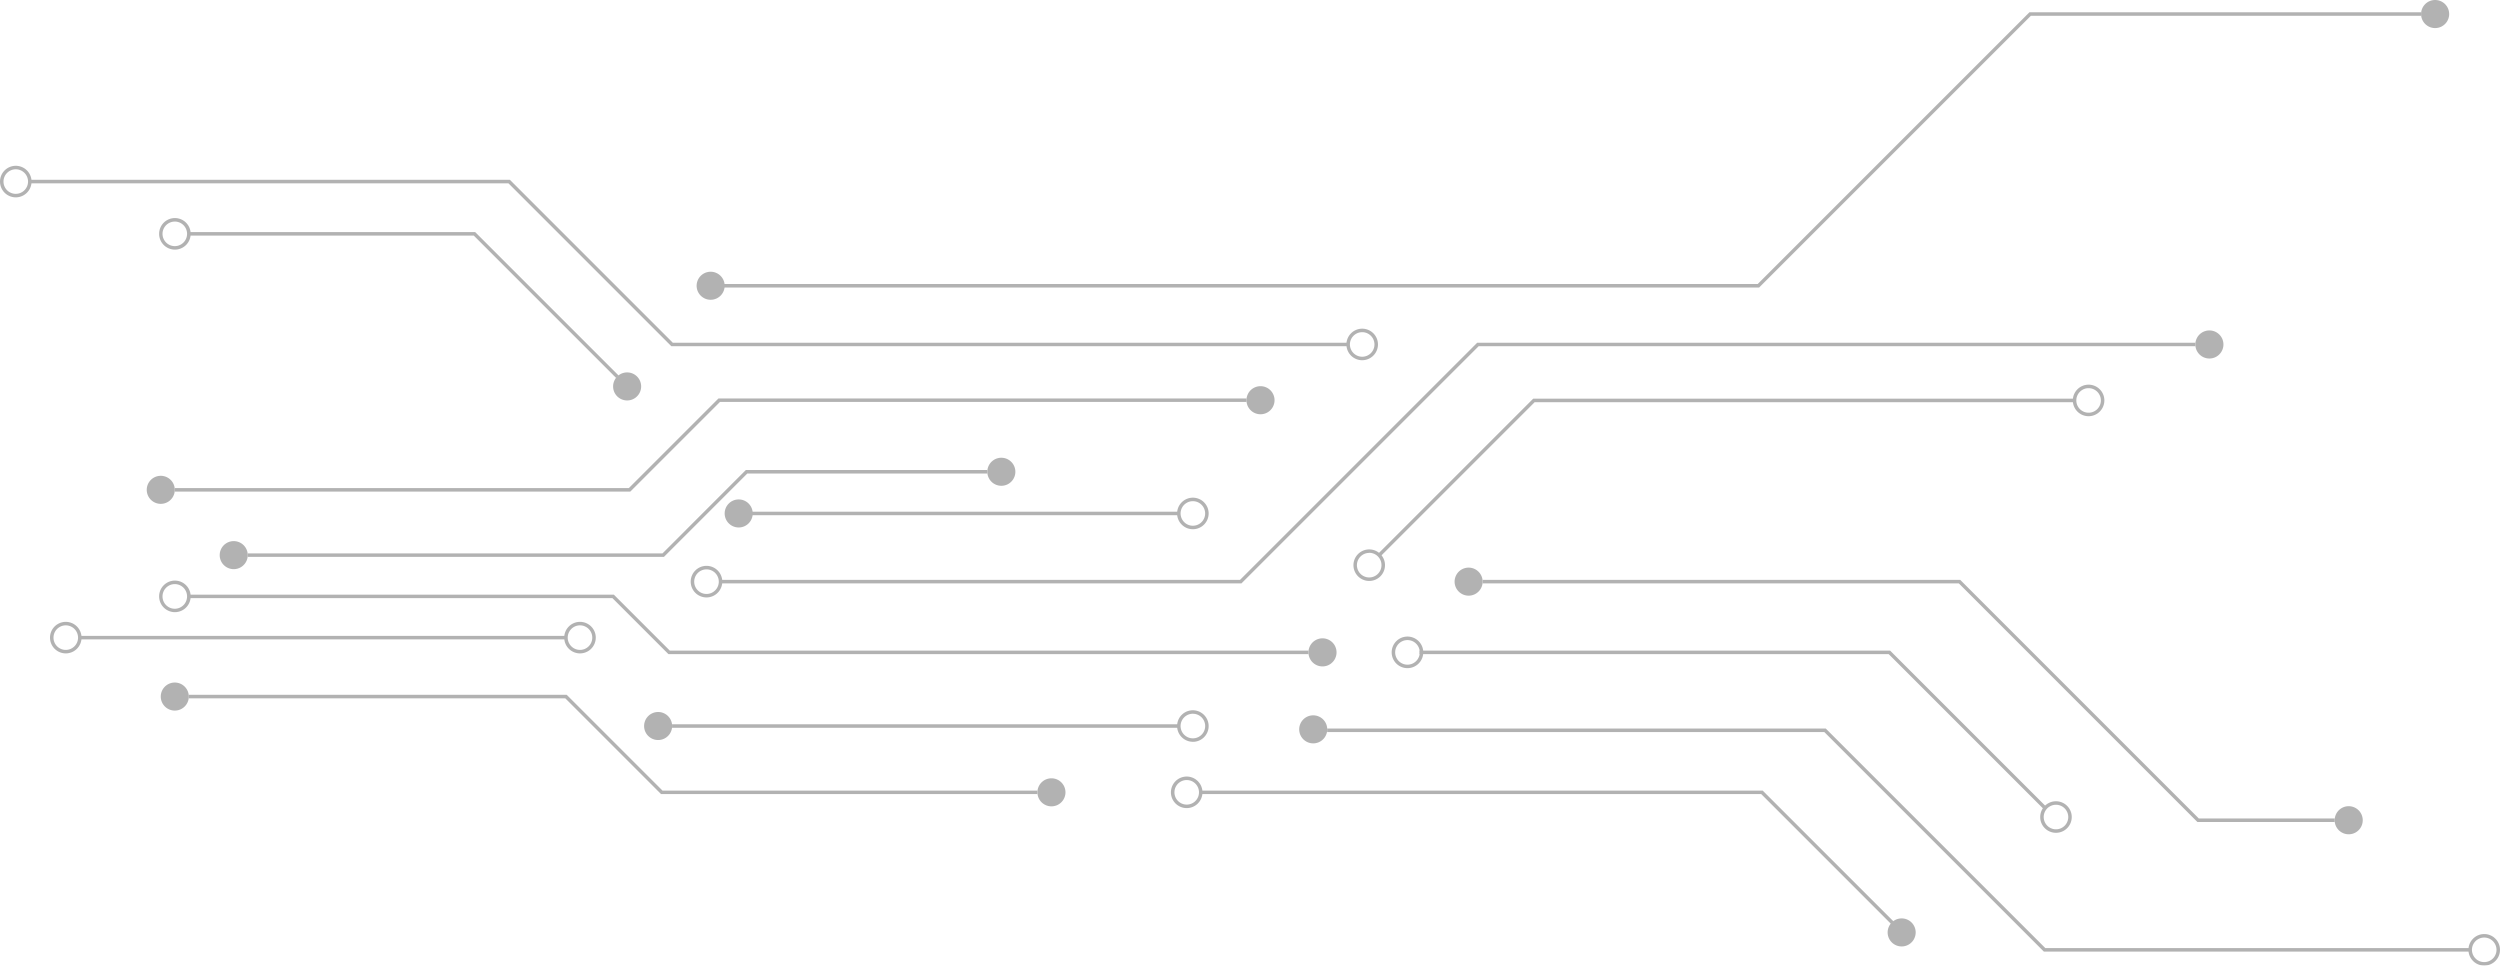 <svg xmlns="http://www.w3.org/2000/svg" viewBox="0 0 1169.53 451.72"><defs><style>.cls-2{fill:#666}</style></defs><g id="circuit_middle_left" data-name="circuit middle left" style="opacity:.5"><path class="cls-2" d="M612.13 306H312.68l-26.19-26.19H88.33v-1.63h198.83l26.19 26.19h298.78V306zM310.6 260.52H115.9v-1.64h194.02l38.99-39h112.97v1.64H349.59l-38.99 39z"/><path class="cls-2" d="M350.23 239.38h201.25v1.64H350.23zm-312.9 58.09h227.44v1.64H37.33z"/><path class="cls-2" d="M580.76 272.92H336.45v-1.64h243.63l110.97-110.96h335.98v1.64h-335.3L580.76 272.92z"/><path class="cls-2" d="m645.79 260.28-1.16-1.16 72.61-72.61h253.27v1.64H717.92l-72.13 72.13zm-160.48 111.2H309.23l-44.8-44.8H88.33v-1.64h176.78l44.8 44.8h175.4v1.64z"/><path class="cls-2" d="M314.39 338.83h237.09v1.64H314.39zm777.81 45.7h-64.25l-111.6-111.61H693.6v-1.64h223.42l111.61 111.61h63.57v1.64z"/><path class="cls-2" d="M956.22 378.69 883.54 306H664.08v-1.63h220.14l73.16 73.16-1.16 1.16z"/><path class="cls-2" d="M-88.67 345.6a7.39 7.39 0 0 1-7.33-7.38 7.39 7.39 0 0 1 7.38-7.39 7.39 7.39 0 0 1 7.38 7.39 7.39 7.39 0 0 1-7.43 7.38Zm0-13.13a5.76 5.76 0 0 0-5.74 5.75 5.75 5.75 0 0 0 5.74 5.78 5.75 5.75 0 0 0 5.74-5.74 5.75 5.75 0 0 0-5.74-5.79Zm189.56 32.42a7.38 7.38 0 1 1 7.38-7.38 7.39 7.39 0 0 1-7.38 7.38Zm0-13.12a5.74 5.74 0 1 0 5.74 5.74 5.75 5.75 0 0 0-5.74-5.74Zm286.71 54.47a7.38 7.38 0 0 1-4.71-13.06 7.38 7.38 0 0 1 10.39 1 7.37 7.37 0 0 1-5.68 12.08Zm0-13.12a5.71 5.71 0 0 0-3.66 1.32 5.75 5.75 0 1 0 8.09.76 5.7 5.7 0 0 0-3.89-2.05Zm-2.89 44.14a7.38 7.38 0 1 1 4.71-1.7 7.38 7.38 0 0 1-4.71 1.7Zm0-13.12a5.66 5.66 0 0 0-3.65 1.32 5.74 5.74 0 1 0 3.65-1.32Zm-224.63-85.43a7.39 7.39 0 1 1 7.38-7.39 7.4 7.4 0 0 1-7.38 7.39Zm0-13.13a5.75 5.75 0 1 0 5.74 5.74 5.75 5.75 0 0 0-5.74-5.74ZM387.6 306.8a7.38 7.38 0 1 1 7.38-7.38 7.39 7.39 0 0 1-7.38 7.38Zm0-13.12a5.74 5.74 0 1 0 5.74 5.74 5.75 5.75 0 0 0-5.74-5.74Zm79.21-65.94a7.38 7.38 0 1 1 7.38-7.38 7.39 7.39 0 0 1-7.38 7.38Zm0-13.12a5.74 5.74 0 1 0 5.74 5.74 5.75 5.75 0 0 0-5.74-5.74ZM470.09 331a7.38 7.38 0 1 1 7.39-7.38 7.39 7.39 0 0 1-7.39 7.38Zm0-13.12a5.74 5.74 0 1 0 5.74 5.74 5.75 5.75 0 0 0-5.74-5.79Zm336.54-63.95a7.38 7.38 0 1 1 7.38-7.38 7.39 7.39 0 0 1-7.38 7.38Zm0-13.12a5.74 5.74 0 1 0 5.74 5.74 5.75 5.75 0 0 0-5.74-5.74Zm-15.26 208.01a7.38 7.38 0 1 1 7.38-7.38 7.39 7.39 0 0 1-7.38 7.38Zm0-13.12a5.74 5.74 0 1 0 5.74 5.74 5.75 5.75 0 0 0-5.74-5.74Zm200.34 75.24a7.38 7.38 0 1 1 7.38-7.38 7.39 7.39 0 0 1-7.38 7.38Zm0-13.12a5.74 5.74 0 1 0 5.74 5.74 5.75 5.75 0 0 0-5.74-5.74ZM488 371.79a7.39 7.39 0 1 1 7.38-7.38 7.39 7.39 0 0 1-7.38 7.38Zm0-13.13a5.75 5.75 0 1 0 5.74 5.75 5.76 5.76 0 0 0-5.74-5.75Zm-627.67 6.23a7.39 7.39 0 0 1-7.38-7.38 7.39 7.39 0 0 1 7.38-7.38 7.39 7.39 0 0 1 7.38 7.38 7.39 7.39 0 0 1-7.38 7.38Zm0-13.12a5.75 5.75 0 0 0-5.74 5.74 5.74 5.74 0 0 0 5.74 5.74 5.74 5.74 0 0 0 5.74-5.74 5.75 5.75 0 0 0-5.74-5.74Zm-23.39-200.22a7.4 7.4 0 0 1-7.38-7.39 7.39 7.39 0 0 1 7.38-7.38 7.39 7.39 0 0 1 7.38 7.38 7.4 7.4 0 0 1-7.38 7.39Zm0-13.13a5.75 5.75 0 0 0-5.74 5.74 5.74 5.74 0 0 0 5.74 5.74 5.75 5.75 0 0 0 5.74-5.74 5.75 5.75 0 0 0-5.74-5.74ZM-88.67 176a7.39 7.39 0 0 1-7.33-7.39 7.39 7.39 0 0 1 7.38-7.38 7.39 7.39 0 0 1 7.38 7.38 7.39 7.39 0 0 1-7.43 7.39Zm0-13.12a5.75 5.75 0 0 0-5.74 5.74 5.75 5.75 0 0 0 5.74 5.74 5.74 5.74 0 0 0 5.74-5.74 5.74 5.74 0 0 0-5.74-5.75Zm6.56 222.2a6.56 6.56 0 0 1-6.56 6.56 6.56 6.56 0 0 1-6.56-6.56 6.56 6.56 0 0 1 6.56-6.56 6.56 6.56 0 0 1 6.56 6.56Zm27.57-66.16a6.56 6.56 0 0 1-6.56 6.56 6.56 6.56 0 0 1-6.56-6.56 6.56 6.56 0 0 1 6.56-6.56 6.56 6.56 0 0 1 6.56 6.56Zm359.1-39a6.56 6.56 0 1 1-6.56-6.56 6.57 6.57 0 0 1 6.56 6.56Zm-122.87 19.5a6.56 6.56 0 1 1-6.56-6.56 6.56 6.56 0 0 1 6.56 6.56ZM144 398.87a6.56 6.56 0 1 1-6.56-6.57 6.56 6.56 0 0 1 6.56 6.57ZM129.5 240a6.56 6.56 0 1 1-6.56-6.56 6.56 6.56 0 0 1 6.56 6.56Zm-218.17 48.37a6.56 6.56 0 0 1-6.56 6.56 6.56 6.56 0 0 1-6.56-6.56 6.56 6.56 0 0 1 6.56-6.56 6.56 6.56 0 0 1 6.56 6.56Zm257.24-95.47a6.56 6.56 0 1 1-6.56-6.56 6.57 6.57 0 0 1 6.56 6.56Zm286.24 171.51a6.57 6.57 0 1 1-6.56-6.57 6.56 6.56 0 0 1 6.56 6.57Zm68.35-33.09a6.56 6.56 0 1 1-6.56-6.56 6.57 6.57 0 0 1 6.56 6.56ZM975.31 65.78a6.57 6.57 0 1 1-6.57-6.56 6.57 6.57 0 0 1 6.57 6.56Zm-105.6 154.58a6.57 6.57 0 1 1-6.56-6.56 6.56 6.56 0 0 1 6.56 6.56Zm-443.9 26.08a6.57 6.57 0 1 1-6.57-6.56 6.57 6.57 0 0 1 6.57 6.56Zm509.07 196.49a6.57 6.57 0 1 1-6.56-6.56 6.56 6.56 0 0 1 6.56 6.56Zm-209.14 52.49a6.56 6.56 0 1 1-6.56-6.56 6.56 6.56 0 0 1 6.56 6.56ZM328 429.88a6.56 6.56 0 1 1-6.56-6.56 6.56 6.56 0 0 1 6.56 6.56Zm122.46-29.46a6.56 6.56 0 1 1-6.56-6.56 6.56 6.56 0 0 1 6.56 6.56Z" transform="translate(170.44 -59.22)"/><path class="cls-2" d="M1155.59 445.16H956.13L853.44 342.47H620.85v-1.64h233.27l102.69 102.69h198.78v1.64zM294.86 229.97H81.77v-1.64h212.41l41.93-41.93h247.02v1.64H336.79l-41.93 41.93zm335.84-68.01H314.05l-76.2-76.2H13.94v-1.64h224.59l76.2 76.2H630.7v1.64z"/><path class="cls-2" d="M822.95 134.5h-486.5v-1.64h485.82L949.39 5.74h183.24v1.64H950.07L822.95 134.5zm-534.64 42.41-66.7-66.7H88.33v-1.64h133.96l67.18 67.18-1.16 1.16zm596.48 255.46-60.88-60.89h-262.2v-1.64h262.88l61.37 61.36-1.17 1.17z"/></g></svg>